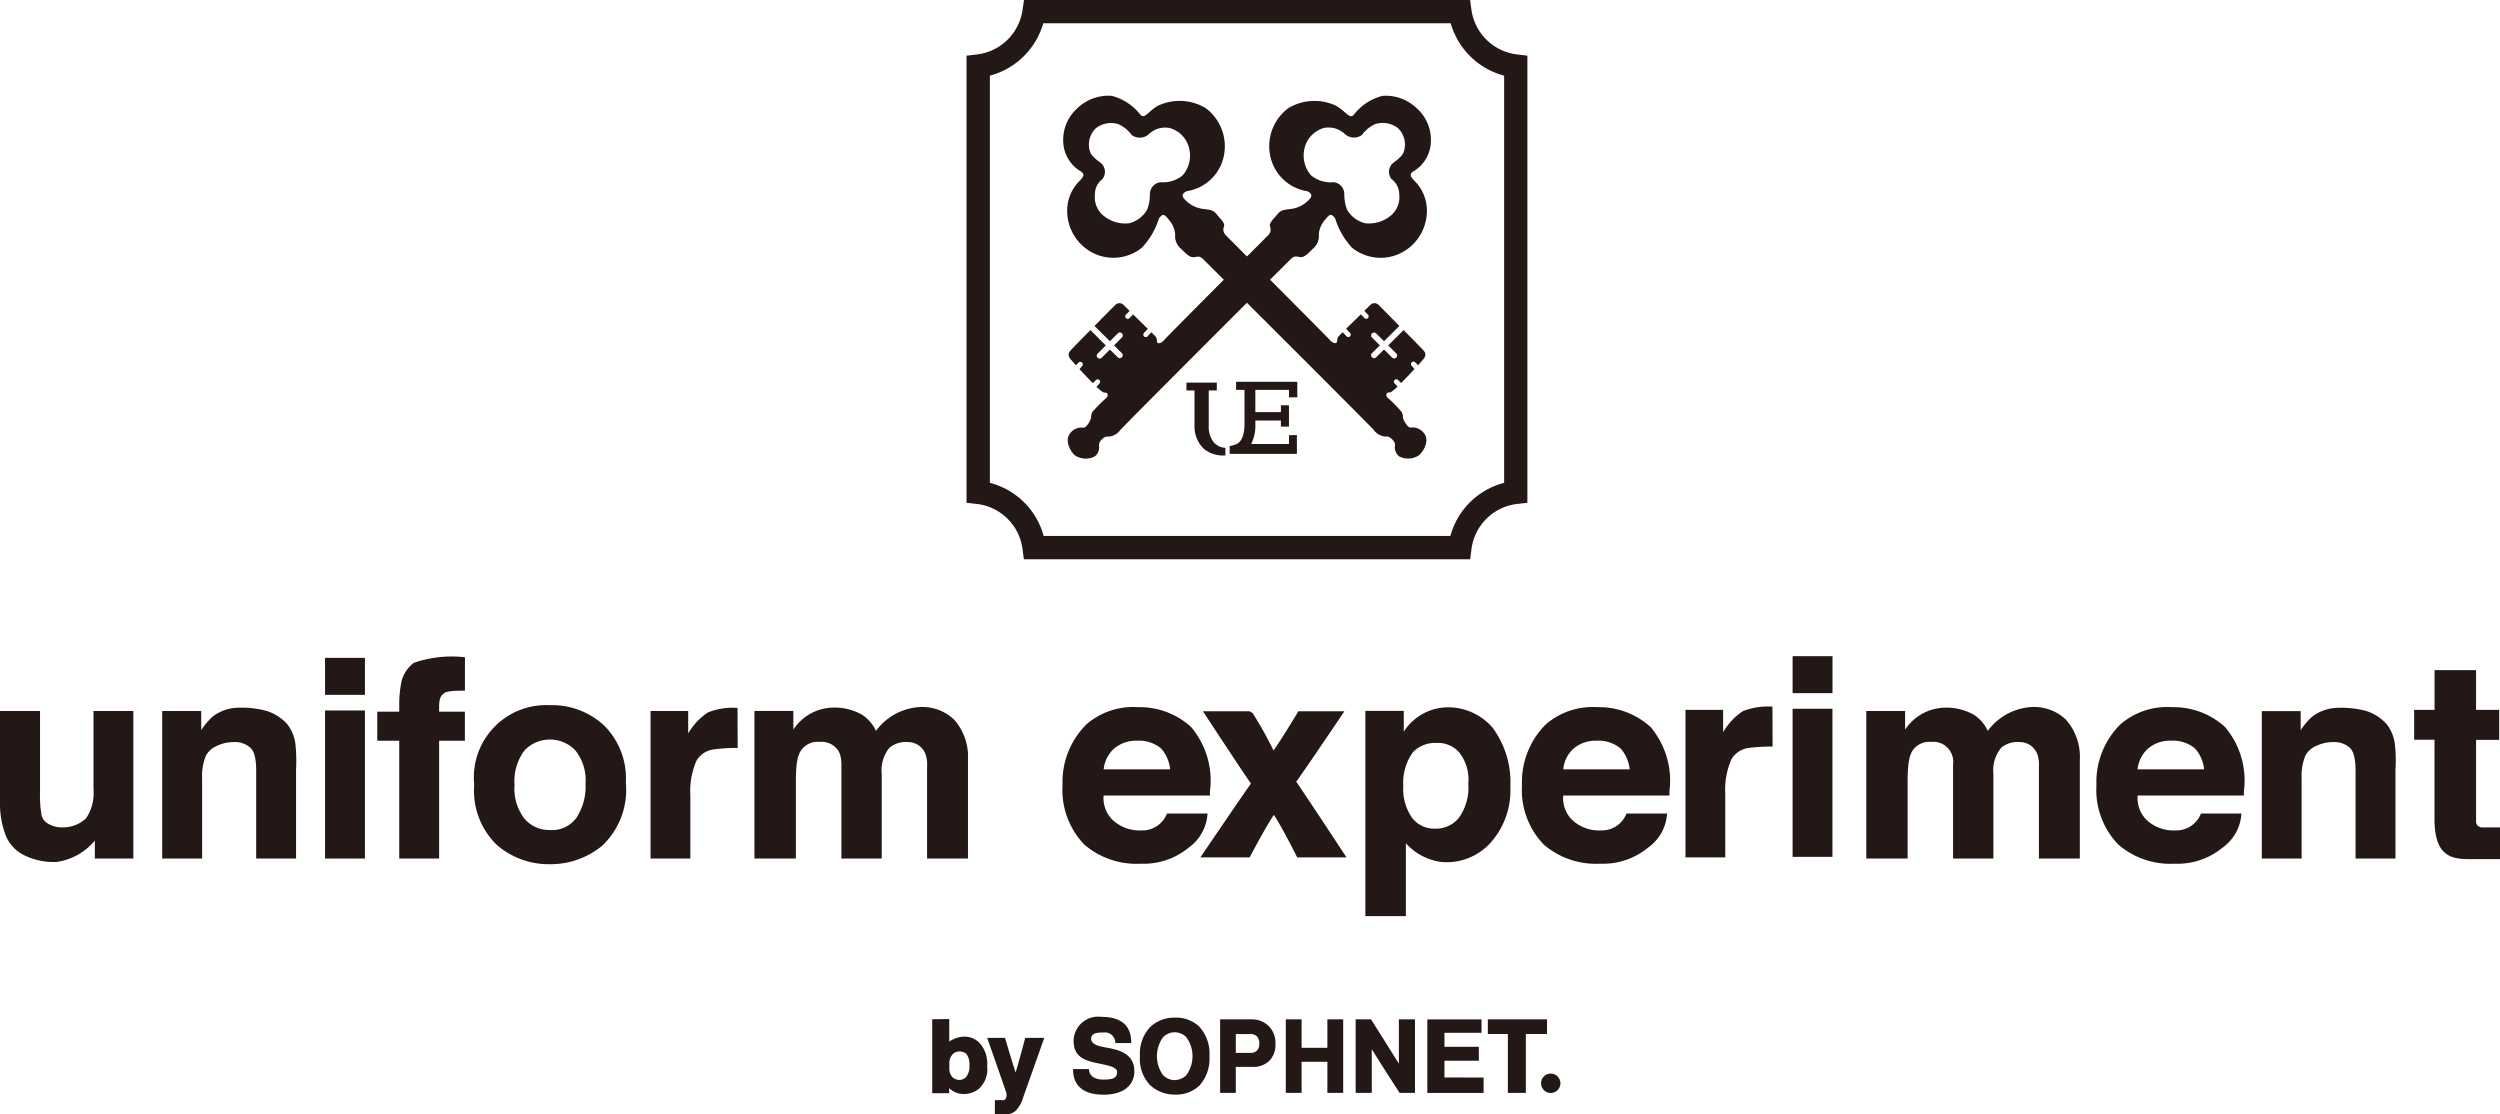 <svg xmlns="http://www.w3.org/2000/svg" viewBox="0 0 92.978 41.448"><defs><style>.cls-1{fill:#231815;}</style></defs><title>ue_logo</title><g id="レイヤー_2" data-name="レイヤー 2"><g id="レイヤー_1-2" data-name="レイヤー 1"><path class="cls-1" d="M54.3,0H38.083l-.054.373a1.942,1.942,0,0,1-1.7,1.652l-.383.046V18.7l.383.042a1.938,1.938,0,0,1,1.7,1.681l.049.376h16.6l.048-.376a1.938,1.938,0,0,1,1.7-1.681l.379-.042V2.071l-.379-.046a1.942,1.942,0,0,1-1.7-1.652L54.675,0H54.3m-.346.866a2.813,2.813,0,0,0,1.987,1.948V17.957a2.8,2.8,0,0,0-2,1.976H38.815a2.8,2.8,0,0,0-2-1.976V2.814A2.818,2.818,0,0,0,38.8.866Z"/><path class="cls-1" d="M3.478,26.443v2.916A1.679,1.679,0,0,1,3.2,30.435a1.255,1.255,0,0,1-.873.336.985.985,0,0,1-.544-.141.485.485,0,0,1-.235-.3,4.216,4.216,0,0,1-.059-.875V26.443H0v3.342a3.347,3.347,0,0,0,.178,1.189,1.409,1.409,0,0,0,.709.827,2.457,2.457,0,0,0,1.24.254,2.274,2.274,0,0,0,1.4-.792v.667H4.959V26.443Z"/><path class="cls-1" d="M10.988,27.68a1.516,1.516,0,0,0-.3-.742,1.706,1.706,0,0,0-.779-.5A3.566,3.566,0,0,0,8.87,26.32a1.616,1.616,0,0,0-.95.322,2.472,2.472,0,0,0-.436.513v-.712H6.032V31.93H7.517V28.954a2.016,2.016,0,0,1,.127-.818.779.779,0,0,1,.388-.379A1.423,1.423,0,0,1,8.68,27.6a.858.858,0,0,1,.633.211c.1.088.215.31.215.838v3.28h1.483V28.611A5.971,5.971,0,0,0,10.988,27.68Z"/><path class="cls-1" d="M89.069,27.68a1.529,1.529,0,0,0-.3-.742,1.718,1.718,0,0,0-.781-.5,3.57,3.57,0,0,0-1.036-.113,1.623,1.623,0,0,0-.952.322,2.378,2.378,0,0,0-.435.513v-.712H84.119V31.93H85.6V28.954a2,2,0,0,1,.126-.818.757.757,0,0,1,.387-.379,1.409,1.409,0,0,1,.646-.156.863.863,0,0,1,.635.211c.1.088.212.31.212.838v3.28h1.485V28.611A5.5,5.5,0,0,0,89.069,27.68Z"/><rect class="cls-1" x="12.089" y="24.467" width="1.483" height="1.375"/><rect class="cls-1" x="12.089" y="26.423" width="1.483" height="5.507"/><rect class="cls-1" x="66.669" y="24.404" width="1.484" height="1.375"/><rect class="cls-1" x="66.669" y="26.36" width="1.482" height="5.507"/><path class="cls-1" d="M16.511,25.786c.081-.073.306-.1.781-.1V24.443a4.35,4.35,0,0,0-1.9.208,1.237,1.237,0,0,0-.484.825,4.051,4.051,0,0,0-.06.709v.282h-.817v1.081h.817V31.93h1.484V27.548h.957V26.467h-.957v-.212C16.337,25.915,16.427,25.86,16.511,25.786Z"/><path class="cls-1" d="M22.461,26.977a2.825,2.825,0,0,0-2.006-.75,2.688,2.688,0,0,0-2.818,2.957,2.8,2.8,0,0,0,.86,2.257,2.952,2.952,0,0,0,1.958.7,3.023,3.023,0,0,0,1.934-.681,2.856,2.856,0,0,0,.887-2.356,2.77,2.77,0,0,0-.815-2.128m-1.034,3.454a1.123,1.123,0,0,1-.972.44,1.215,1.215,0,0,1-.939-.409,1.82,1.82,0,0,1-.379-1.271,1.886,1.886,0,0,1,.373-1.284,1.307,1.307,0,0,1,1.886,0,1.777,1.777,0,0,1,.381,1.247A2.113,2.113,0,0,1,21.427,30.431Z"/><path class="cls-1" d="M27.429,26.328a2.481,2.481,0,0,0-1.1.168,2.337,2.337,0,0,0-.734.782v-.835h-1.4V31.93h1.48V29.576a2.807,2.807,0,0,1,.235-1.3.883.883,0,0,1,.6-.4,6.84,6.84,0,0,1,.926-.06Z"/><path class="cls-1" d="M65.919,26.281a2.517,2.517,0,0,0-1.1.168,2.374,2.374,0,0,0-.734.782V26.4h-1.4v5.488h1.48V29.527a2.787,2.787,0,0,1,.235-1.3.891.891,0,0,1,.6-.406,7.126,7.126,0,0,1,.925-.056Z"/><path class="cls-1" d="M35.484,26.764a1.706,1.706,0,0,0-1.343-.463,2.169,2.169,0,0,0-1.562.882,1.438,1.438,0,0,0-.516-.6,2.069,2.069,0,0,0-1.109-.266,1.813,1.813,0,0,0-1.448.816v-.693H28.059V31.93H29.6V29.086c0-.743.069-1.04.24-1.241a.757.757,0,0,1,.649-.253.736.736,0,0,1,.58.2c.062.056.224.195.224.649V31.93h1.5V28.786a1.333,1.333,0,0,1,.283-.974.952.952,0,0,1,.7-.213.717.717,0,0,1,.443.161.727.727,0,0,1,.207.3,1.267,1.267,0,0,1,.053.471v3.4H36V28.257A2.076,2.076,0,0,0,35.484,26.764Z"/><path class="cls-1" d="M76.833,26.764a1.71,1.71,0,0,0-1.345-.463,2.171,2.171,0,0,0-1.56.882,1.422,1.422,0,0,0-.518-.6A2.067,2.067,0,0,0,72.3,26.32a1.819,1.819,0,0,0-1.447.816v-.693H69.409V31.93h1.538V29.086c0-.743.068-1.04.237-1.241a.763.763,0,0,1,.649-.253.729.729,0,0,1,.58.2.758.758,0,0,1,.224.649V31.93h1.5V28.786a1.337,1.337,0,0,1,.286-.974.948.948,0,0,1,.7-.213.7.7,0,0,1,.442.161.715.715,0,0,1,.21.3,1.286,1.286,0,0,1,.054.471v3.4h1.522V28.257A2.073,2.073,0,0,0,76.833,26.764Z"/><path class="cls-1" d="M48.207,29.072C48.431,28.783,50,26.453,50,26.453H48.288s-.627,1.049-.925,1.458a13.631,13.631,0,0,0-.778-1.392l-.109-.066H44.739s1.571,2.4,1.786,2.689c-.219.293-1.881,2.745-1.881,2.745h1.832s.6-1.141.9-1.58c.3.439.868,1.58.868,1.58h1.834S48.428,29.377,48.207,29.072Z"/><path class="cls-1" d="M55.519,27.073a2.183,2.183,0,0,0-1.811-.762,1.966,1.966,0,0,0-1.5.9v-.772H50.779v7.634h1.507V31.36a2.128,2.128,0,0,0,1.34.7,2.2,2.2,0,0,0,1.771-.676,2.914,2.914,0,0,0,.775-2.115,3.41,3.41,0,0,0-.653-2.194M54.25,30.425a1.091,1.091,0,0,1-.865.394,1.051,1.051,0,0,1-.852-.381,1.879,1.879,0,0,1-.343-1.224,1.9,1.9,0,0,1,.37-1.251,1.155,1.155,0,0,1,.866-.332,1.047,1.047,0,0,1,.858.37,1.629,1.629,0,0,1,.324,1.144A1.927,1.927,0,0,1,54.25,30.425Z"/><path class="cls-1" d="M43.4,30.26a.984.984,0,0,1-.955.624,1.465,1.465,0,0,1-1.058-.383,1.132,1.132,0,0,1-.342-.914H45v-.154a3.09,3.09,0,0,0-.7-2.393,2.829,2.829,0,0,0-1.968-.739,2.659,2.659,0,0,0-1.925.637,3.027,3.027,0,0,0-.89,2.26,2.932,2.932,0,0,0,.807,2.21,2.969,2.969,0,0,0,2.1.714,2.631,2.631,0,0,0,1.776-.591,1.676,1.676,0,0,0,.709-1.274c-.394,0-1.112,0-1.508,0m-2.016-2.371a1.247,1.247,0,0,1,.9-.338,1.283,1.283,0,0,1,.9.29,1.391,1.391,0,0,1,.334.774H41.046A1.208,1.208,0,0,1,41.385,27.889Z"/><path class="cls-1" d="M60.489,30.26a.983.983,0,0,1-.953.624,1.461,1.461,0,0,1-1.059-.383,1.14,1.14,0,0,1-.339-.914h3.95v-.154a3.094,3.094,0,0,0-.7-2.393,2.834,2.834,0,0,0-1.971-.739,2.668,2.668,0,0,0-1.924.637,3.038,3.038,0,0,0-.889,2.26,2.928,2.928,0,0,0,.808,2.21,2.972,2.972,0,0,0,2.1.714,2.627,2.627,0,0,0,1.772-.591A1.667,1.667,0,0,0,62,30.257c-.4,0-1.114,0-1.512,0m-2.015-2.371a1.251,1.251,0,0,1,.9-.338,1.284,1.284,0,0,1,.9.29,1.375,1.375,0,0,1,.337.774h-2.47A1.168,1.168,0,0,1,58.474,27.889Z"/><path class="cls-1" d="M81.855,30.26a.984.984,0,0,1-.953.624,1.466,1.466,0,0,1-1.061-.383,1.136,1.136,0,0,1-.338-.914h3.95v-.154a3.082,3.082,0,0,0-.7-2.393,2.828,2.828,0,0,0-1.969-.739,2.661,2.661,0,0,0-1.923.637,3.025,3.025,0,0,0-.892,2.26,2.926,2.926,0,0,0,.811,2.21,2.964,2.964,0,0,0,2.1.714,2.624,2.624,0,0,0,1.771-.591,1.671,1.671,0,0,0,.71-1.274c-.394,0-1.11,0-1.508,0m-2.016-2.371a1.243,1.243,0,0,1,.9-.338,1.275,1.275,0,0,1,.9.29,1.373,1.373,0,0,1,.336.774H79.5A1.179,1.179,0,0,1,79.839,27.889Z"/><path class="cls-1" d="M92.3,30.771a.214.214,0,0,1-.212-.217V27.516h.86V26.4h-.86V24.922l-1.544,0V26.4h-.759v1.112h.757l0,2.95c0,1.377.616,1.491,1.313,1.491h1.129V30.771Z"/><path class="cls-1" d="M44.6,38.178a1.271,1.271,0,0,0-.91-.332,1.3,1.3,0,0,0-.914.352,1.426,1.426,0,0,0-.379,1.079,1.407,1.407,0,0,0,.371,1.075,1.33,1.33,0,0,0,.922.357,1.271,1.271,0,0,0,.91-.327,1.491,1.491,0,0,0,.381-1.1,1.474,1.474,0,0,0-.381-1.1m-.91,1.99a.618.618,0,0,1-.437-.189,1.209,1.209,0,0,1,0-1.405.616.616,0,0,1,.437-.187.607.607,0,0,1,.434.187,1.2,1.2,0,0,1,0,1.405A.61.61,0,0,1,43.691,40.168Z"/><path class="cls-1" d="M47.192,38.168a.881.881,0,0,0-.621-.257H45.378v2.735h.583v-.967h.61a.857.857,0,0,0,.635-.224.837.837,0,0,0,.229-.632.882.882,0,0,0-.243-.655m-.691.99h-.54v-.7h.54a.338.338,0,0,1,.251.091.382.382,0,0,1,.082.276.34.34,0,0,1-.094.255A.327.327,0,0,1,46.5,39.158Z"/><path class="cls-1" d="M49.367,37.911V38.97h-.959V37.911H47.82v2.735h.588V39.49h.959v1.156h.588V37.911Z"/><path class="cls-1" d="M52.026,37.911V39.56c-.3-.492-1.037-1.649-1.037-1.649h-.571v2.735h.6V39.019c.3.492,1.035,1.627,1.035,1.627h.572V37.911Z"/><path class="cls-1" d="M53.721,40.073v-.622H55v-.52H53.721v-.519H55.1v-.5H53.084v2.735h2.093v-.573Z"/><path class="cls-1" d="M55.334,37.911v.545h.745v2.19h.669v-2.19h.788v-.545Z"/><path class="cls-1" d="M58.034,40.289a.36.36,0,1,1-.72,0,.36.36,0,0,1,.72,0Z"/><path class="cls-1" d="M41.082,38.949c-.454-.081-.5-.217-.5-.325,0-.237.342-.224.453-.224a.387.387,0,0,1,.445.392l.592,0c0-.332-.073-.974-1.112-.974a.912.912,0,0,0-1.031.889c0,.61.418.739.917.841s.7.162.7.324c0,.24-.19.279-.526.279-.294,0-.519-.132-.519-.391h-.588a1,1,0,0,0,.06.4c.136.34.47.555,1.078.552.737,0,1.137-.356,1.137-.871C42.189,39.135,41.514,39.025,41.082,38.949Z"/><path class="cls-1" d="M36.379,38.739a.8.8,0,0,0-.556-.184,1.029,1.029,0,0,0-.519.184V37.9l-.634.007v2.751H35.3v-.191a.764.764,0,0,0,.5.22.92.92,0,0,0,.6-.188.99.99,0,0,0,.314-.85,1.145,1.145,0,0,0-.331-.911m-.706,1.426a.386.386,0,0,1-.25-.1.432.432,0,0,1-.119-.321v-.182a.486.486,0,0,1,.142-.373.389.389,0,0,1,.244-.084.454.454,0,0,1,.244.088.647.647,0,0,1,.115.43.609.609,0,0,1-.133.446A.357.357,0,0,1,35.673,40.165Z"/><path class="cls-1" d="M38.129,38.6s-.216.828-.358,1.288c-.149-.46-.394-1.288-.394-1.288h-.663s.7,1.989.713,2.045c.035.166-.043.271-.1.271H37v.535l.332,0a.616.616,0,0,0,.433-.132,1.144,1.144,0,0,0,.286-.5l.787-2.22Z"/><path class="cls-1" d="M47.939,16.186v.326H46.534a1.526,1.526,0,0,0,.154-.728v-.145h.95v.226h.3l0-.792h-.3v.254h-.95V14.5h1.251v.277h.309V14.2H45.972V14.5h.312v1.281c0,.375-.1.633-.282.728a.976.976,0,0,1-.269.079v.291h2.5v-.7Z"/><path class="cls-1" d="M45.574,16.658a.636.636,0,0,1-.427-.2.924.924,0,0,1-.193-.6V14.523h.3v-.294H44.125v.294h.3V15.84a1.146,1.146,0,0,0,.349.853,1.12,1.12,0,0,0,.8.244Z"/><path class="cls-1" d="M52.975,16.134a.529.529,0,0,0-.515-.232c-.123,0-.276-.3-.283-.373a.433.433,0,0,0-.047-.208,5.018,5.018,0,0,0-.536-.541c-.048-.047-.062-.2.092-.184.042,0,.155-.086.292-.218l-.11-.118a.086.086,0,0,1,0-.129.091.091,0,0,1,.129,0l.111.114c.167-.164.348-.358.5-.523l-.1-.11a.093.093,0,1,1,.133-.129l.1.1c.086-.1.153-.171.176-.2.115-.129.126-.231.033-.341-.043-.05-.386-.4-.752-.769l-.006.013-.562.56.3.3a.111.111,0,0,1,0,.152.107.107,0,0,1-.156,0l-.3-.3-.293.289a.1.1,0,0,1-.153,0,.1.1,0,0,1,0-.154l.29-.289-.29-.291a.1.1,0,0,1,0-.153.107.107,0,0,1,.153,0l.293.29.557-.555a.11.11,0,0,1,.012-.014c-.375-.381-.734-.744-.769-.779a.216.216,0,0,0-.3-.011c-.029.031-.118.115-.233.23l.132.14a.085.085,0,0,1,0,.129.091.091,0,0,1-.129,0l-.132-.139c-.177.172-.384.373-.55.537l.147.154a.089.089,0,0,1,0,.127.085.085,0,0,1-.129,0l-.145-.152c-.082.08-.14.14-.154.159-.078.093-.033.2-.078.23s-.139.017-.247-.105-3.763-3.787-3.874-3.9a.288.288,0,0,1-.058-.322c.037-.126-.116-.255-.255-.426s-.206-.179-.468-.218a1.1,1.1,0,0,1-.723-.342c-.16-.154-.1-.244.054-.322a1.665,1.665,0,0,0,1.382-1.3,1.775,1.775,0,0,0-.672-1.79,1.894,1.894,0,0,0-1.753-.1c-.385.2-.525.554-.694.324a1.97,1.97,0,0,0-1.052-.681,1.669,1.669,0,0,0-1.269.456,1.58,1.58,0,0,0-.529,1.3,1.329,1.329,0,0,0,.609,1.029c.229.123.151.229-.063.439a1.566,1.566,0,0,0-.4,1.118,1.755,1.755,0,0,0,1,1.522,1.69,1.69,0,0,0,1.775-.214A2.752,2.752,0,0,0,43.1,8.13c.132-.185.193-.185.349.018a.94.94,0,0,1,.258.568.616.616,0,0,0,.231.549c.237.237.335.315.469.3s.2-.059.328.063S50.929,15.8,51.1,16a.581.581,0,0,0,.5.236c.08,0,.3.172.282.321a.432.432,0,0,0,.149.413.728.728,0,0,0,.739-.035c.187-.157.39-.544.208-.8M43.166,6.776a.447.447,0,0,0-.4.432,1.558,1.558,0,0,1-.1.583,1.061,1.061,0,0,1-.676.513,1.276,1.276,0,0,1-.905-.247.894.894,0,0,1-.363-.826A.7.7,0,0,1,41,6.66a.435.435,0,0,0-.047-.59c-.081-.066-.35-.237-.414-.429a.848.848,0,0,1,.213-.868.92.92,0,0,1,.838-.157,1.246,1.246,0,0,1,.5.405.5.5,0,0,0,.635-.03.881.881,0,0,1,.773-.231,1.023,1.023,0,0,1,.724.743,1.119,1.119,0,0,1-.236,1.016A1.135,1.135,0,0,1,43.166,6.776Z"/><path class="cls-1" d="M39.981,16.937a.726.726,0,0,0,.738.035.429.429,0,0,0,.153-.413c-.014-.149.2-.321.285-.321a.583.583,0,0,0,.5-.236c.17-.2,6.228-6.256,6.363-6.378s.2-.083.327-.063.233-.059.47-.3a.616.616,0,0,0,.231-.549.935.935,0,0,1,.259-.568c.154-.2.217-.2.351-.018a2.765,2.765,0,0,0,.629,1.089,1.69,1.69,0,0,0,1.775.214,1.756,1.756,0,0,0,1.005-1.522,1.565,1.565,0,0,0-.4-1.118c-.21-.21-.292-.316-.063-.439a1.324,1.324,0,0,0,.61-1.029,1.578,1.578,0,0,0-.53-1.3,1.66,1.66,0,0,0-1.265-.456,1.95,1.95,0,0,0-1.054.681c-.171.23-.31-.123-.7-.324a1.888,1.888,0,0,0-1.75.1,1.763,1.763,0,0,0-.67,1.79,1.665,1.665,0,0,0,1.378,1.3c.152.078.214.168.054.322a1.1,1.1,0,0,1-.718.342c-.266.039-.333.045-.473.218s-.292.3-.254.426a.292.292,0,0,1-.06.322c-.11.109-3.764,3.771-3.872,3.9s-.2.139-.248.105,0-.137-.074-.23c-.017-.019-.076-.079-.157-.159l-.144.152a.092.092,0,0,1-.133-.127l.146-.154-.55-.537-.133.139a.094.094,0,0,1-.132,0,.092.092,0,0,1,0-.129l.136-.14c-.115-.115-.2-.2-.233-.23a.214.214,0,0,0-.3.011c-.038.035-.4.4-.772.779a.021.021,0,0,1,.012.014l.562.555.289-.29a.109.109,0,1,1,.155.153l-.29.291.29.289a.11.11,0,0,1,0,.154.106.106,0,0,1-.155,0L41.278,13l-.3.3a.108.108,0,1,1-.153-.152l.3-.3-.558-.56-.013-.013c-.364.37-.706.719-.748.769-.09.11-.083.212.032.341.025.029.092.105.177.2l.1-.1a.094.094,0,0,1,.131,0,.1.1,0,0,1,0,.132l-.1.11c.151.165.336.359.5.523l.111-.114a.094.094,0,0,1,.132,0,.091.091,0,0,1,0,.129l-.112.118c.141.132.25.221.294.218.157-.013.139.137.092.184a5.256,5.256,0,0,0-.54.541.5.5,0,0,0-.044.208c-.006.07-.16.373-.283.373a.526.526,0,0,0-.514.232c-.18.259.02.646.2.8M48.757,6.519A1.125,1.125,0,0,1,48.521,5.5a1.024,1.024,0,0,1,.728-.743.885.885,0,0,1,.772.231.5.5,0,0,0,.631.03,1.249,1.249,0,0,1,.5-.405A.923.923,0,0,1,52,4.773a.849.849,0,0,1,.21.868c-.06.192-.332.363-.408.429a.428.428,0,0,0-.048.59.724.724,0,0,1,.286.571.893.893,0,0,1-.364.826,1.273,1.273,0,0,1-.9.247,1.065,1.065,0,0,1-.68-.513,1.6,1.6,0,0,1-.1-.583.444.444,0,0,0-.4-.432A1.135,1.135,0,0,1,48.757,6.519Z"/></g></g></svg>
